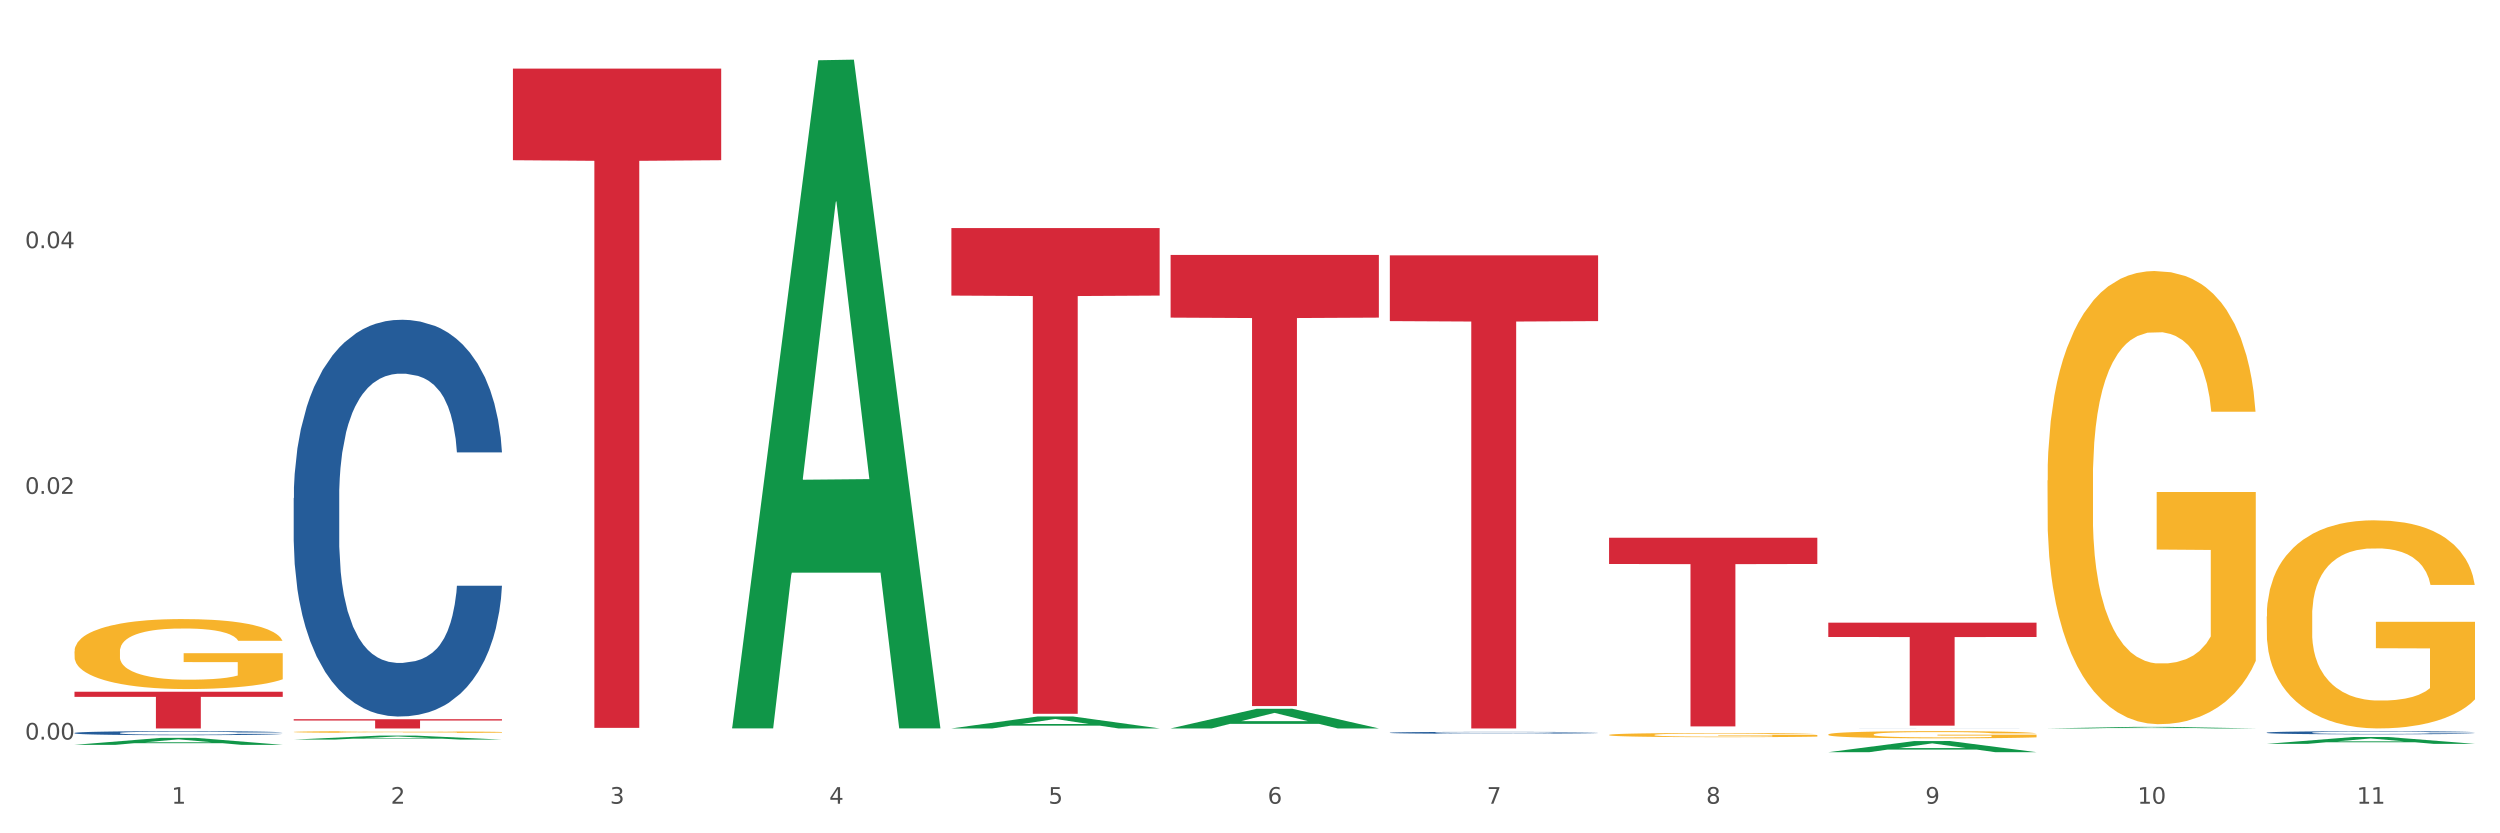 <?xml version="1.0" encoding="utf-8" standalone="no"?>
<!DOCTYPE svg PUBLIC "-//W3C//DTD SVG 1.1//EN"
  "http://www.w3.org/Graphics/SVG/1.1/DTD/svg11.dtd">
<svg xmlns:xlink="http://www.w3.org/1999/xlink" width="1080pt" height="360pt" viewBox="0 0 1080 360" xmlns="http://www.w3.org/2000/svg" version="1.1">
 <rect x="0" y="0" width="1080" height="360" fill="#333333" stroke="none"/>
 <defs>
  <style type="text/css">*{stroke-linejoin: round; stroke-linecap: butt}</style>
 </defs>
 <g id="figure_1">
  <g id="patch_1">
   <path d="M 0 360 
L 1080 360 
L 1080 0 
L 0 0 
z
" style="fill: #ffffff; stroke: #ffffff; stroke-linejoin: miter"/>
  </g>
  <g id="axes_1">
   <g id="matplotlib.axis_1">
    <g id="xtick_1">
     <g id="text_1">
      <!-- 1 -->
      <g style="fill: #4d4d4d" transform="translate(74.106 347.204) scale(0.096 -0.096)">
       <defs>
        <path id="DejaVuSans-31" d="M 794 531 
L 1825 531 
L 1825 4091 
L 703 3866 
L 703 4441 
L 1819 4666 
L 2450 4666 
L 2450 531 
L 3481 531 
L 3481 0 
L 794 0 
L 794 531 
z
" transform="scale(0.016)"/>
       </defs>
       <use xlink:href="#DejaVuSans-31"/>
      </g>
     </g>
    </g>
    <g id="xtick_2">
     <g id="text_2">
      <!-- 2 -->
      <g style="fill: #4d4d4d" transform="translate(168.812 347.204) scale(0.096 -0.096)">
       <defs>
        <path id="DejaVuSans-32" d="M 1228 531 
L 3431 531 
L 3431 0 
L 469 0 
L 469 531 
Q 828 903 1448 1529 
Q 2069 2156 2228 2338 
Q 2531 2678 2651 2914 
Q 2772 3150 2772 3378 
Q 2772 3750 2511 3984 
Q 2250 4219 1831 4219 
Q 1534 4219 1204 4116 
Q 875 4013 500 3803 
L 500 4441 
Q 881 4594 1212 4672 
Q 1544 4750 1819 4750 
Q 2544 4750 2975 4387 
Q 3406 4025 3406 3419 
Q 3406 3131 3298 2873 
Q 3191 2616 2906 2266 
Q 2828 2175 2409 1742 
Q 1991 1309 1228 531 
z
" transform="scale(0.016)"/>
       </defs>
       <use xlink:href="#DejaVuSans-32"/>
      </g>
     </g>
    </g>
    <g id="xtick_3">
     <g id="text_3">
      <!-- 3 -->
      <g style="fill: #4d4d4d" transform="translate(263.517 347.204) scale(0.096 -0.096)">
       <defs>
        <path id="DejaVuSans-33" d="M 2597 2516 
Q 3050 2419 3304 2112 
Q 3559 1806 3559 1356 
Q 3559 666 3084 287 
Q 2609 -91 1734 -91 
Q 1441 -91 1130 -33 
Q 819 25 488 141 
L 488 750 
Q 750 597 1062 519 
Q 1375 441 1716 441 
Q 2309 441 2620 675 
Q 2931 909 2931 1356 
Q 2931 1769 2642 2001 
Q 2353 2234 1838 2234 
L 1294 2234 
L 1294 2753 
L 1863 2753 
Q 2328 2753 2575 2939 
Q 2822 3125 2822 3475 
Q 2822 3834 2567 4026 
Q 2313 4219 1838 4219 
Q 1578 4219 1281 4162 
Q 984 4106 628 3988 
L 628 4550 
Q 988 4650 1302 4700 
Q 1616 4750 1894 4750 
Q 2613 4750 3031 4423 
Q 3450 4097 3450 3541 
Q 3450 3153 3228 2886 
Q 3006 2619 2597 2516 
z
" transform="scale(0.016)"/>
       </defs>
       <use xlink:href="#DejaVuSans-33"/>
      </g>
     </g>
    </g>
    <g id="xtick_4">
     <g id="text_4">
      <!-- 4 -->
      <g style="fill: #4d4d4d" transform="translate(358.223 347.204) scale(0.096 -0.096)">
       <defs>
        <path id="DejaVuSans-34" d="M 2419 4116 
L 825 1625 
L 2419 1625 
L 2419 4116 
z
M 2253 4666 
L 3047 4666 
L 3047 1625 
L 3713 1625 
L 3713 1100 
L 3047 1100 
L 3047 0 
L 2419 0 
L 2419 1100 
L 313 1100 
L 313 1709 
L 2253 4666 
z
" transform="scale(0.016)"/>
       </defs>
       <use xlink:href="#DejaVuSans-34"/>
      </g>
     </g>
    </g>
    <g id="xtick_5">
     <g id="text_5">
      <!-- 5 -->
      <g style="fill: #4d4d4d" transform="translate(452.928 347.204) scale(0.096 -0.096)">
       <defs>
        <path id="DejaVuSans-35" d="M 691 4666 
L 3169 4666 
L 3169 4134 
L 1269 4134 
L 1269 2991 
Q 1406 3038 1543 3061 
Q 1681 3084 1819 3084 
Q 2600 3084 3056 2656 
Q 3513 2228 3513 1497 
Q 3513 744 3044 326 
Q 2575 -91 1722 -91 
Q 1428 -91 1123 -41 
Q 819 9 494 109 
L 494 744 
Q 775 591 1075 516 
Q 1375 441 1709 441 
Q 2250 441 2565 725 
Q 2881 1009 2881 1497 
Q 2881 1984 2565 2268 
Q 2250 2553 1709 2553 
Q 1456 2553 1204 2497 
Q 953 2441 691 2322 
L 691 4666 
z
" transform="scale(0.016)"/>
       </defs>
       <use xlink:href="#DejaVuSans-35"/>
      </g>
     </g>
    </g>
    <g id="xtick_6">
     <g id="text_6">
      <!-- 6 -->
      <g style="fill: #4d4d4d" transform="translate(547.634 347.204) scale(0.096 -0.096)">
       <defs>
        <path id="DejaVuSans-36" d="M 2113 2584 
Q 1688 2584 1439 2293 
Q 1191 2003 1191 1497 
Q 1191 994 1439 701 
Q 1688 409 2113 409 
Q 2538 409 2786 701 
Q 3034 994 3034 1497 
Q 3034 2003 2786 2293 
Q 2538 2584 2113 2584 
z
M 3366 4563 
L 3366 3988 
Q 3128 4100 2886 4159 
Q 2644 4219 2406 4219 
Q 1781 4219 1451 3797 
Q 1122 3375 1075 2522 
Q 1259 2794 1537 2939 
Q 1816 3084 2150 3084 
Q 2853 3084 3261 2657 
Q 3669 2231 3669 1497 
Q 3669 778 3244 343 
Q 2819 -91 2113 -91 
Q 1303 -91 875 529 
Q 447 1150 447 2328 
Q 447 3434 972 4092 
Q 1497 4750 2381 4750 
Q 2619 4750 2861 4703 
Q 3103 4656 3366 4563 
z
" transform="scale(0.016)"/>
       </defs>
       <use xlink:href="#DejaVuSans-36"/>
      </g>
     </g>
    </g>
    <g id="xtick_7">
     <g id="text_7">
      <!-- 7 -->
      <g style="fill: #4d4d4d" transform="translate(642.339 347.204) scale(0.096 -0.096)">
       <defs>
        <path id="DejaVuSans-37" d="M 525 4666 
L 3525 4666 
L 3525 4397 
L 1831 0 
L 1172 0 
L 2766 4134 
L 525 4134 
L 525 4666 
z
" transform="scale(0.016)"/>
       </defs>
       <use xlink:href="#DejaVuSans-37"/>
      </g>
     </g>
    </g>
    <g id="xtick_8">
     <g id="text_8">
      <!-- 8 -->
      <g style="fill: #4d4d4d" transform="translate(737.044 347.204) scale(0.096 -0.096)">
       <defs>
        <path id="DejaVuSans-38" d="M 2034 2216 
Q 1584 2216 1326 1975 
Q 1069 1734 1069 1313 
Q 1069 891 1326 650 
Q 1584 409 2034 409 
Q 2484 409 2743 651 
Q 3003 894 3003 1313 
Q 3003 1734 2745 1975 
Q 2488 2216 2034 2216 
z
M 1403 2484 
Q 997 2584 770 2862 
Q 544 3141 544 3541 
Q 544 4100 942 4425 
Q 1341 4750 2034 4750 
Q 2731 4750 3128 4425 
Q 3525 4100 3525 3541 
Q 3525 3141 3298 2862 
Q 3072 2584 2669 2484 
Q 3125 2378 3379 2068 
Q 3634 1759 3634 1313 
Q 3634 634 3220 271 
Q 2806 -91 2034 -91 
Q 1263 -91 848 271 
Q 434 634 434 1313 
Q 434 1759 690 2068 
Q 947 2378 1403 2484 
z
M 1172 3481 
Q 1172 3119 1398 2916 
Q 1625 2713 2034 2713 
Q 2441 2713 2670 2916 
Q 2900 3119 2900 3481 
Q 2900 3844 2670 4047 
Q 2441 4250 2034 4250 
Q 1625 4250 1398 4047 
Q 1172 3844 1172 3481 
z
" transform="scale(0.016)"/>
       </defs>
       <use xlink:href="#DejaVuSans-38"/>
      </g>
     </g>
    </g>
    <g id="xtick_9">
     <g id="text_9">
      <!-- 9 -->
      <g style="fill: #4d4d4d" transform="translate(831.75 347.204) scale(0.096 -0.096)">
       <defs>
        <path id="DejaVuSans-39" d="M 703 97 
L 703 672 
Q 941 559 1184 500 
Q 1428 441 1663 441 
Q 2288 441 2617 861 
Q 2947 1281 2994 2138 
Q 2813 1869 2534 1725 
Q 2256 1581 1919 1581 
Q 1219 1581 811 2004 
Q 403 2428 403 3163 
Q 403 3881 828 4315 
Q 1253 4750 1959 4750 
Q 2769 4750 3195 4129 
Q 3622 3509 3622 2328 
Q 3622 1225 3098 567 
Q 2575 -91 1691 -91 
Q 1453 -91 1209 -44 
Q 966 3 703 97 
z
M 1959 2075 
Q 2384 2075 2632 2365 
Q 2881 2656 2881 3163 
Q 2881 3666 2632 3958 
Q 2384 4250 1959 4250 
Q 1534 4250 1286 3958 
Q 1038 3666 1038 3163 
Q 1038 2656 1286 2365 
Q 1534 2075 1959 2075 
z
" transform="scale(0.016)"/>
       </defs>
       <use xlink:href="#DejaVuSans-39"/>
      </g>
     </g>
    </g>
    <g id="xtick_10">
     <g id="text_10">
      <!-- 10 -->
      <g style="fill: #4d4d4d" transform="translate(923.401 347.204) scale(0.096 -0.096)">
       <defs>
        <path id="DejaVuSans-30" d="M 2034 4250 
Q 1547 4250 1301 3770 
Q 1056 3291 1056 2328 
Q 1056 1369 1301 889 
Q 1547 409 2034 409 
Q 2525 409 2770 889 
Q 3016 1369 3016 2328 
Q 3016 3291 2770 3770 
Q 2525 4250 2034 4250 
z
M 2034 4750 
Q 2819 4750 3233 4129 
Q 3647 3509 3647 2328 
Q 3647 1150 3233 529 
Q 2819 -91 2034 -91 
Q 1250 -91 836 529 
Q 422 1150 422 2328 
Q 422 3509 836 4129 
Q 1250 4750 2034 4750 
z
" transform="scale(0.016)"/>
       </defs>
       <use xlink:href="#DejaVuSans-31"/>
       <use xlink:href="#DejaVuSans-30" transform="translate(63.623 0)"/>
      </g>
     </g>
    </g>
    <g id="xtick_11">
     <g id="text_11">
      <!-- 11 -->
      <g style="fill: #4d4d4d" transform="translate(1018.107 347.204) scale(0.096 -0.096)">
       <use xlink:href="#DejaVuSans-31"/>
       <use xlink:href="#DejaVuSans-31" transform="translate(63.623 0)"/>
      </g>
     </g>
    </g>
    <g id="xtick_12"/>
    <g id="xtick_13"/>
    <g id="xtick_14"/>
    <g id="xtick_15"/>
    <g id="xtick_16"/>
    <g id="xtick_17"/>
    <g id="xtick_18"/>
    <g id="xtick_19"/>
    <g id="xtick_20"/>
    <g id="xtick_21"/>
   </g>
   <g id="matplotlib.axis_2">
    <g id="ytick_1">
     <g id="text_12">
      <!-- 0.00 -->
      <g style="fill: #4d4d4d" transform="translate(10.8 319.494) scale(0.096 -0.096)">
       <defs>
        <path id="DejaVuSans-2e" d="M 684 794 
L 1344 794 
L 1344 0 
L 684 0 
L 684 794 
z
" transform="scale(0.016)"/>
       </defs>
       <use xlink:href="#DejaVuSans-30"/>
       <use xlink:href="#DejaVuSans-2e" transform="translate(63.623 0)"/>
       <use xlink:href="#DejaVuSans-30" transform="translate(95.41 0)"/>
       <use xlink:href="#DejaVuSans-30" transform="translate(159.033 0)"/>
      </g>
     </g>
    </g>
    <g id="ytick_2">
     <g id="text_13">
      <!-- 0.02 -->
      <g style="fill: #4d4d4d" transform="translate(10.8 213.351) scale(0.096 -0.096)">
       <use xlink:href="#DejaVuSans-30"/>
       <use xlink:href="#DejaVuSans-2e" transform="translate(63.623 0)"/>
       <use xlink:href="#DejaVuSans-30" transform="translate(95.41 0)"/>
       <use xlink:href="#DejaVuSans-32" transform="translate(159.033 0)"/>
      </g>
     </g>
    </g>
    <g id="ytick_3">
     <g id="text_14">
      <!-- 0.04 -->
      <g style="fill: #4d4d4d" transform="translate(10.8 107.208) scale(0.096 -0.096)">
       <use xlink:href="#DejaVuSans-30"/>
       <use xlink:href="#DejaVuSans-2e" transform="translate(63.623 0)"/>
       <use xlink:href="#DejaVuSans-30" transform="translate(95.41 0)"/>
       <use xlink:href="#DejaVuSans-34" transform="translate(159.033 0)"/>
      </g>
     </g>
    </g>
    <g id="ytick_4"/>
    <g id="ytick_5"/>
    <g id="ytick_6"/>
   </g>
   <g id="PolyCollection_1">
    <path d="M 32.175 321.771 
L 32.268 321.768 
L 69.369 318.769 
L 84.766 318.766 
L 122.145 321.777 
L 104.337 321.777 
L 96.267 321.075 
L 57.96 321.075 
L 57.682 321.087 
L 49.891 321.777 
L 32.175 321.777 
L 32.175 321.771 
L 62.783 320.657 
L 91.444 320.654 
L 77.253 319.408 
L 77.067 319.402 
L 76.882 319.41 
L 62.691 320.654 
L 62.783 320.657 
L 32.175 321.771 
z
" clip-path="url(#p619616fd29)" style="fill: #109648"/>
    <path d="M 505.702 110.127 
L 595.673 110.127 
L 595.673 137.211 
L 560.281 137.394 
L 560.281 305.026 
L 540.88 305.026 
L 540.88 137.394 
L 505.702 137.211 
L 505.702 110.31 
L 505.702 110.127 
z
" clip-path="url(#p619616fd29)" style="fill: #d62839"/>
    <path d="M 410.997 98.534 
L 500.967 98.534 
L 500.967 127.693 
L 465.576 127.89 
L 465.576 308.361 
L 446.175 308.361 
L 446.175 127.89 
L 410.997 127.693 
L 410.997 98.731 
L 410.997 98.534 
z
" clip-path="url(#p619616fd29)" style="fill: #d62839"/>
    <path d="M 221.586 29.633 
L 311.556 29.633 
L 311.556 69.213 
L 276.165 69.481 
L 276.165 314.45 
L 256.764 314.45 
L 256.764 69.481 
L 221.586 69.213 
L 221.586 29.901 
L 221.586 29.633 
z
" clip-path="url(#p619616fd29)" style="fill: #d62839"/>
    <path d="M 126.88 215.151 
L 126.987 214.995 
L 126.987 210.612 
L 127.306 204.663 
L 128.476 193.705 
L 129.965 185.409 
L 132.517 175.703 
L 133.899 171.633 
L 135.707 167.093 
L 139.43 159.736 
L 143.683 153.474 
L 146.661 150.031 
L 148.894 147.839 
L 153.893 143.925 
L 156.764 142.204 
L 159.742 140.795 
L 162.294 139.855 
L 166.548 138.76 
L 169.951 138.29 
L 173.886 138.133 
L 177.183 138.29 
L 181.543 138.916 
L 187.924 140.795 
L 190.37 141.89 
L 193.667 143.769 
L 197.07 146.274 
L 199.835 148.778 
L 203.025 152.379 
L 206.322 157.075 
L 209.513 163.023 
L 211.746 168.502 
L 213.554 174.294 
L 215.149 181.339 
L 216.319 189.009 
L 216.851 195.427 
L 197.389 195.427 
L 196.857 189.635 
L 195.794 183.374 
L 194.73 179.147 
L 193.561 175.703 
L 191.753 171.79 
L 190.157 169.285 
L 187.499 166.311 
L 185.053 164.432 
L 183.032 163.336 
L 180.586 162.397 
L 175.375 161.458 
L 171.653 161.458 
L 169.313 161.771 
L 166.442 162.554 
L 163.996 163.65 
L 161.124 165.528 
L 158.891 167.563 
L 156.658 170.224 
L 155.382 172.103 
L 153.467 175.547 
L 152.191 178.364 
L 150.49 183.217 
L 149.533 186.661 
L 147.831 195.584 
L 147.087 202.158 
L 146.768 206.698 
L 146.555 211.707 
L 146.555 236.128 
L 147.193 247.085 
L 147.725 251.782 
L 148.575 257.104 
L 150.171 263.992 
L 152.51 270.723 
L 154.956 275.576 
L 156.977 278.55 
L 158.891 280.742 
L 160.805 282.463 
L 163.145 284.029 
L 165.059 284.968 
L 167.931 285.907 
L 171.334 286.377 
L 173.993 286.377 
L 179.416 285.594 
L 181.862 284.812 
L 184.202 283.716 
L 186.754 281.994 
L 188.775 280.115 
L 189.945 278.706 
L 191.859 275.732 
L 193.348 272.601 
L 194.624 269.001 
L 195.475 265.87 
L 196.432 261.174 
L 197.176 255.852 
L 197.389 253.034 
L 216.851 253.034 
L 216.425 258.669 
L 215.681 264.148 
L 214.192 271.506 
L 213.022 275.732 
L 211.214 280.898 
L 209.3 285.281 
L 206.641 290.134 
L 204.195 293.734 
L 201.643 296.865 
L 198.878 299.683 
L 193.88 303.596 
L 192.072 304.692 
L 188.243 306.571 
L 185.265 307.666 
L 180.905 308.762 
L 176.439 309.388 
L 171.759 309.545 
L 167.612 309.232 
L 163.039 308.293 
L 160.167 307.353 
L 156.977 305.944 
L 153.255 303.753 
L 149.745 301.092 
L 146.448 297.961 
L 143.364 294.36 
L 140.493 290.29 
L 136.771 283.559 
L 134.006 276.985 
L 131.985 270.879 
L 130.603 265.714 
L 129.22 259.139 
L 128.476 254.599 
L 127.306 243.642 
L 126.88 233.466 
L 126.88 215.151 
z
" clip-path="url(#p619616fd29)" style="fill: #255c99"/>
    <path d="M 32.175 298.836 
L 122.145 298.836 
L 122.145 301.038 
L 86.754 301.053 
L 86.754 314.686 
L 67.353 314.686 
L 67.353 301.053 
L 32.175 301.038 
L 32.175 298.85 
L 32.175 298.836 
z
" clip-path="url(#p619616fd29)" style="fill: #d62839"/>
    <path d="M 979.23 266.32 
L 979.336 266.238 
L 979.336 263.282 
L 979.548 260.736 
L 980.611 254.577 
L 982.204 249.486 
L 983.372 246.776 
L 984.541 244.559 
L 985.922 242.342 
L 987.621 240.043 
L 990.702 236.676 
L 992.614 234.952 
L 994.951 233.145 
L 999.2 230.517 
L 1002.28 229.039 
L 1005.467 227.807 
L 1010.672 226.329 
L 1014.071 225.672 
L 1017.682 225.18 
L 1022.037 224.851 
L 1025.33 224.769 
L 1032.553 225.016 
L 1038.714 225.755 
L 1041.688 226.329 
L 1045.512 227.315 
L 1047.531 227.972 
L 1050.824 229.286 
L 1054.223 231.01 
L 1056.56 232.488 
L 1060.065 235.28 
L 1062.72 238.072 
L 1065.164 241.521 
L 1066.438 243.902 
L 1067.394 246.119 
L 1068.244 248.665 
L 1069.094 252.689 
L 1049.974 252.689 
L 1049.23 249.815 
L 1048.062 247.105 
L 1046.362 244.477 
L 1044.875 242.835 
L 1042.326 240.782 
L 1039.989 239.468 
L 1037.546 238.483 
L 1034.572 237.661 
L 1032.235 237.251 
L 1028.942 236.922 
L 1022.462 237.004 
L 1018.107 237.661 
L 1015.133 238.483 
L 1013.221 239.222 
L 1011.521 240.043 
L 1009.609 241.192 
L 1007.379 242.917 
L 1005.785 244.477 
L 1004.192 246.448 
L 1002.917 248.419 
L 1001.749 250.718 
L 1000.793 253.181 
L 1000.049 255.727 
L 999.412 258.847 
L 998.881 264.021 
L 998.881 275.271 
L 999.093 277.816 
L 999.624 281.183 
L 1000.262 283.729 
L 1001.324 286.767 
L 1002.28 288.82 
L 1004.086 291.776 
L 1006.104 294.239 
L 1007.697 295.8 
L 1009.291 297.114 
L 1012.052 298.92 
L 1015.133 300.398 
L 1017.788 301.301 
L 1021.4 302.123 
L 1023.843 302.451 
L 1025.968 302.615 
L 1031.172 302.615 
L 1034.89 302.369 
L 1039.033 301.794 
L 1042.22 301.055 
L 1044.875 300.152 
L 1047.849 298.674 
L 1049.761 297.278 
L 1049.761 280.115 
L 1026.392 280.033 
L 1026.392 268.619 
L 1069.2 268.619 
L 1069.2 302.123 
L 1067.394 303.847 
L 1065.376 305.407 
L 1063.252 306.803 
L 1060.065 308.528 
L 1056.241 310.17 
L 1052.842 311.32 
L 1049.23 312.305 
L 1044.981 313.208 
L 1039.458 314.029 
L 1036.059 314.358 
L 1031.81 314.604 
L 1026.817 314.686 
L 1022.462 314.522 
L 1018.213 314.112 
L 1013.752 313.373 
L 1009.397 312.305 
L 1006.104 311.238 
L 1002.811 309.924 
L 999.306 308.199 
L 996.544 306.557 
L 994.42 305.079 
L 992.083 303.19 
L 989.533 300.727 
L 987.621 298.51 
L 985.922 296.21 
L 984.116 293.254 
L 982.841 290.708 
L 981.567 287.506 
L 980.823 285.125 
L 979.973 281.429 
L 979.336 276.256 
L 979.23 266.32 
z
" clip-path="url(#p619616fd29)" style="fill: #f7b32b"/>
    <path d="M 600.408 110.313 
L 690.378 110.313 
L 690.378 138.714 
L 654.987 138.906 
L 654.987 314.686 
L 635.586 314.686 
L 635.586 138.906 
L 600.408 138.714 
L 600.408 110.505 
L 600.408 110.313 
z
" clip-path="url(#p619616fd29)" style="fill: #d62839"/>
    <path d="M 884.524 207.544 
L 884.631 207.366 
L 884.631 200.929 
L 884.843 195.387 
L 885.905 181.977 
L 887.499 170.892 
L 888.667 164.992 
L 889.835 160.164 
L 891.216 155.337 
L 892.916 150.331 
L 895.996 143 
L 897.908 139.246 
L 900.245 135.312 
L 904.494 129.591 
L 907.575 126.373 
L 910.761 123.691 
L 915.966 120.472 
L 919.365 119.042 
L 922.977 117.969 
L 927.332 117.254 
L 930.625 117.075 
L 937.848 117.612 
L 944.009 119.221 
L 946.983 120.472 
L 950.807 122.618 
L 952.825 124.048 
L 956.118 126.909 
L 959.517 130.664 
L 961.854 133.882 
L 965.359 139.961 
L 968.015 146.04 
L 970.458 153.549 
L 971.733 158.734 
L 972.689 163.561 
L 973.539 169.104 
L 974.388 177.865 
L 955.268 177.865 
L 954.525 171.607 
L 953.356 165.707 
L 951.657 159.986 
L 950.17 156.41 
L 947.62 151.94 
L 945.283 149.079 
L 942.84 146.934 
L 939.866 145.146 
L 937.529 144.252 
L 934.236 143.537 
L 927.757 143.715 
L 923.402 145.146 
L 920.427 146.934 
L 918.515 148.543 
L 916.816 150.331 
L 914.904 152.834 
L 912.673 156.588 
L 911.08 159.986 
L 909.487 164.277 
L 908.212 168.568 
L 907.043 173.574 
L 906.087 178.938 
L 905.344 184.48 
L 904.707 191.274 
L 904.175 202.538 
L 904.175 227.033 
L 904.388 232.575 
L 904.919 239.906 
L 905.556 245.448 
L 906.619 252.064 
L 907.575 256.534 
L 909.38 262.97 
L 911.399 268.334 
L 912.992 271.731 
L 914.585 274.592 
L 917.347 278.525 
L 920.427 281.743 
L 923.083 283.71 
L 926.695 285.498 
L 929.138 286.213 
L 931.262 286.571 
L 936.467 286.571 
L 940.185 286.034 
L 944.327 284.783 
L 947.514 283.174 
L 950.17 281.207 
L 953.144 277.989 
L 955.056 274.949 
L 955.056 237.582 
L 931.687 237.403 
L 931.687 212.551 
L 974.495 212.551 
L 974.495 285.498 
L 972.689 289.253 
L 970.671 292.65 
L 968.546 295.689 
L 965.359 299.444 
L 961.535 303.02 
L 958.136 305.523 
L 954.525 307.668 
L 950.276 309.635 
L 944.752 311.423 
L 941.353 312.138 
L 937.104 312.675 
L 932.112 312.853 
L 927.757 312.496 
L 923.508 311.602 
L 919.047 309.993 
L 914.691 307.668 
L 911.399 305.344 
L 908.106 302.483 
L 904.6 298.729 
L 901.839 295.153 
L 899.714 291.935 
L 897.377 287.822 
L 894.828 282.459 
L 892.916 277.631 
L 891.216 272.625 
L 889.411 266.188 
L 888.136 260.646 
L 886.861 253.673 
L 886.118 248.488 
L 885.268 240.442 
L 884.631 229.178 
L 884.524 207.544 
z
" clip-path="url(#p619616fd29)" style="fill: #f7b32b"/>
    <path d="M 695.113 317.486 
L 695.22 317.484 
L 695.22 317.425 
L 695.432 317.373 
L 696.494 317.249 
L 698.088 317.146 
L 699.256 317.091 
L 700.424 317.046 
L 701.805 317.001 
L 703.505 316.955 
L 706.585 316.887 
L 708.497 316.852 
L 710.834 316.816 
L 715.083 316.762 
L 718.164 316.733 
L 721.35 316.708 
L 726.555 316.678 
L 729.954 316.665 
L 733.566 316.655 
L 737.921 316.648 
L 741.214 316.646 
L 748.437 316.651 
L 754.598 316.666 
L 757.572 316.678 
L 761.396 316.698 
L 763.414 316.711 
L 766.707 316.738 
L 770.106 316.772 
L 772.443 316.802 
L 775.948 316.859 
L 778.604 316.915 
L 781.047 316.985 
L 782.322 317.033 
L 783.278 317.078 
L 784.128 317.129 
L 784.977 317.21 
L 765.857 317.21 
L 765.114 317.152 
L 763.945 317.098 
L 762.246 317.045 
L 760.759 317.011 
L 758.209 316.97 
L 755.872 316.943 
L 753.429 316.923 
L 750.455 316.907 
L 748.118 316.898 
L 744.825 316.892 
L 738.346 316.894 
L 733.991 316.907 
L 731.016 316.923 
L 729.104 316.938 
L 727.405 316.955 
L 725.493 316.978 
L 723.262 317.013 
L 721.669 317.045 
L 720.076 317.084 
L 718.801 317.124 
L 717.632 317.171 
L 716.676 317.22 
L 715.933 317.272 
L 715.296 317.335 
L 714.764 317.439 
L 714.764 317.667 
L 714.977 317.718 
L 715.508 317.786 
L 716.145 317.838 
L 717.208 317.899 
L 718.164 317.941 
L 719.969 318 
L 721.988 318.05 
L 723.581 318.082 
L 725.174 318.108 
L 727.936 318.145 
L 731.016 318.175 
L 733.672 318.193 
L 737.284 318.21 
L 739.727 318.216 
L 741.851 318.219 
L 747.056 318.219 
L 750.774 318.214 
L 754.916 318.203 
L 758.103 318.188 
L 760.759 318.17 
L 763.733 318.14 
L 765.645 318.112 
L 765.645 317.765 
L 742.276 317.763 
L 742.276 317.532 
L 785.084 317.532 
L 785.084 318.21 
L 783.278 318.244 
L 781.26 318.276 
L 779.135 318.304 
L 775.948 318.339 
L 772.124 318.372 
L 768.725 318.395 
L 765.114 318.415 
L 760.865 318.434 
L 755.341 318.45 
L 751.942 318.457 
L 747.693 318.462 
L 742.701 318.463 
L 738.346 318.46 
L 734.097 318.452 
L 729.636 318.437 
L 725.28 318.415 
L 721.988 318.394 
L 718.695 318.367 
L 715.189 318.332 
L 712.428 318.299 
L 710.303 318.269 
L 707.966 318.231 
L 705.417 318.181 
L 703.505 318.136 
L 701.805 318.09 
L 700 318.03 
L 698.725 317.979 
L 697.45 317.914 
L 696.707 317.866 
L 695.857 317.791 
L 695.22 317.687 
L 695.113 317.486 
z
" clip-path="url(#p619616fd29)" style="fill: #f7b32b"/>
    <path d="M 126.88 316.2 
L 126.987 316.199 
L 126.987 316.174 
L 127.199 316.153 
L 128.261 316.1 
L 129.855 316.057 
L 131.023 316.034 
L 132.192 316.015 
L 133.572 315.996 
L 135.272 315.977 
L 138.352 315.948 
L 140.264 315.933 
L 142.601 315.918 
L 146.85 315.896 
L 149.931 315.883 
L 153.117 315.873 
L 158.322 315.86 
L 161.721 315.854 
L 165.333 315.85 
L 169.688 315.847 
L 172.981 315.847 
L 180.204 315.849 
L 186.365 315.855 
L 189.339 315.86 
L 193.163 315.868 
L 195.181 315.874 
L 198.474 315.885 
L 201.873 315.9 
L 204.21 315.912 
L 207.716 315.936 
L 210.371 315.96 
L 212.814 315.989 
L 214.089 316.009 
L 215.045 316.028 
L 215.895 316.05 
L 216.744 316.084 
L 197.624 316.084 
L 196.881 316.06 
L 195.712 316.037 
L 194.013 316.014 
L 192.526 316 
L 189.976 315.983 
L 187.64 315.972 
L 185.196 315.963 
L 182.222 315.956 
L 179.885 315.953 
L 176.592 315.95 
L 170.113 315.951 
L 165.758 315.956 
L 162.784 315.963 
L 160.872 315.97 
L 159.172 315.977 
L 157.26 315.986 
L 155.029 316.001 
L 153.436 316.014 
L 151.843 316.031 
L 150.568 316.048 
L 149.4 316.067 
L 148.444 316.088 
L 147.7 316.11 
L 147.063 316.137 
L 146.532 316.181 
L 146.532 316.276 
L 146.744 316.298 
L 147.275 316.327 
L 147.912 316.348 
L 148.975 316.374 
L 149.931 316.392 
L 151.736 316.417 
L 153.755 316.438 
L 155.348 316.451 
L 156.941 316.462 
L 159.703 316.477 
L 162.784 316.49 
L 165.439 316.498 
L 169.051 316.505 
L 171.494 316.507 
L 173.618 316.509 
L 178.823 316.509 
L 182.541 316.507 
L 186.684 316.502 
L 189.87 316.496 
L 192.526 316.488 
L 195.5 316.475 
L 197.412 316.463 
L 197.412 316.317 
L 174.043 316.317 
L 174.043 316.22 
L 216.851 316.22 
L 216.851 316.505 
L 215.045 316.519 
L 213.027 316.533 
L 210.902 316.544 
L 207.716 316.559 
L 203.892 316.573 
L 200.492 316.583 
L 196.881 316.591 
L 192.632 316.599 
L 187.108 316.606 
L 183.709 316.609 
L 179.46 316.611 
L 174.468 316.611 
L 170.113 316.61 
L 165.864 316.607 
L 161.403 316.6 
L 157.048 316.591 
L 153.755 316.582 
L 150.462 316.571 
L 146.956 316.556 
L 144.195 316.542 
L 142.07 316.53 
L 139.733 316.514 
L 137.184 316.493 
L 135.272 316.474 
L 133.572 316.454 
L 131.767 316.429 
L 130.492 316.408 
L 129.217 316.38 
L 128.474 316.36 
L 127.624 316.329 
L 126.987 316.285 
L 126.88 316.2 
z
" clip-path="url(#p619616fd29)" style="fill: #f7b32b"/>
    <path d="M 32.175 281.411 
L 32.281 281.384 
L 32.281 280.39 
L 32.494 279.534 
L 33.556 277.463 
L 35.149 275.751 
L 36.318 274.839 
L 37.486 274.094 
L 38.867 273.348 
L 40.567 272.575 
L 43.647 271.443 
L 45.559 270.863 
L 47.896 270.256 
L 52.145 269.372 
L 55.225 268.875 
L 58.412 268.461 
L 63.617 267.964 
L 67.016 267.743 
L 70.627 267.577 
L 74.983 267.467 
L 78.275 267.439 
L 85.499 267.522 
L 91.659 267.771 
L 94.634 267.964 
L 98.458 268.295 
L 100.476 268.516 
L 103.769 268.958 
L 107.168 269.538 
L 109.505 270.035 
L 113.01 270.974 
L 115.666 271.912 
L 118.109 273.072 
L 119.383 273.873 
L 120.339 274.618 
L 121.189 275.474 
L 122.039 276.828 
L 102.919 276.828 
L 102.175 275.861 
L 101.007 274.95 
L 99.307 274.066 
L 97.82 273.514 
L 95.271 272.824 
L 92.934 272.382 
L 90.491 272.051 
L 87.517 271.774 
L 85.18 271.636 
L 81.887 271.526 
L 75.407 271.553 
L 71.052 271.774 
L 68.078 272.051 
L 66.166 272.299 
L 64.467 272.575 
L 62.555 272.962 
L 60.324 273.542 
L 58.731 274.066 
L 57.137 274.729 
L 55.863 275.392 
L 54.694 276.165 
L 53.738 276.993 
L 52.995 277.849 
L 52.357 278.898 
L 51.826 280.638 
L 51.826 284.421 
L 52.039 285.277 
L 52.57 286.409 
L 53.207 287.265 
L 54.269 288.287 
L 55.225 288.977 
L 57.031 289.971 
L 59.049 290.8 
L 60.643 291.324 
L 62.236 291.766 
L 64.998 292.374 
L 68.078 292.871 
L 70.734 293.174 
L 74.345 293.45 
L 76.788 293.561 
L 78.913 293.616 
L 84.118 293.616 
L 87.835 293.533 
L 91.978 293.34 
L 95.165 293.091 
L 97.82 292.788 
L 100.795 292.291 
L 102.707 291.821 
L 102.707 286.05 
L 79.338 286.023 
L 79.338 282.184 
L 122.145 282.184 
L 122.145 293.45 
L 120.339 294.03 
L 118.321 294.555 
L 116.197 295.024 
L 113.01 295.604 
L 109.186 296.156 
L 105.787 296.543 
L 102.175 296.874 
L 97.927 297.178 
L 92.403 297.454 
L 89.004 297.565 
L 84.755 297.648 
L 79.763 297.675 
L 75.407 297.62 
L 71.159 297.482 
L 66.697 297.233 
L 62.342 296.874 
L 59.049 296.515 
L 55.756 296.074 
L 52.251 295.494 
L 49.489 294.941 
L 47.365 294.444 
L 45.028 293.809 
L 42.479 292.981 
L 40.567 292.235 
L 38.867 291.462 
L 37.061 290.468 
L 35.787 289.612 
L 34.512 288.535 
L 33.768 287.735 
L 32.919 286.492 
L 32.281 284.752 
L 32.175 281.411 
z
" clip-path="url(#p619616fd29)" style="fill: #f7b32b"/>
    <path d="M 979.23 316.49 
L 979.336 316.489 
L 979.336 316.454 
L 979.655 316.407 
L 980.825 316.321 
L 982.314 316.255 
L 984.866 316.178 
L 986.249 316.146 
L 988.057 316.11 
L 991.779 316.052 
L 996.033 316.003 
L 999.01 315.976 
L 1001.244 315.958 
L 1006.242 315.928 
L 1009.114 315.914 
L 1012.091 315.903 
L 1014.644 315.895 
L 1018.898 315.887 
L 1022.301 315.883 
L 1026.236 315.882 
L 1029.532 315.883 
L 1033.893 315.888 
L 1040.273 315.903 
L 1042.719 315.912 
L 1046.016 315.926 
L 1049.419 315.946 
L 1052.184 315.966 
L 1055.375 315.994 
L 1058.672 316.031 
L 1061.862 316.078 
L 1064.095 316.122 
L 1065.903 316.167 
L 1067.498 316.223 
L 1068.668 316.283 
L 1069.2 316.334 
L 1049.738 316.334 
L 1049.207 316.288 
L 1048.143 316.239 
L 1047.08 316.206 
L 1045.91 316.178 
L 1044.102 316.148 
L 1042.507 316.128 
L 1039.848 316.104 
L 1037.402 316.089 
L 1035.381 316.081 
L 1032.935 316.073 
L 1027.724 316.066 
L 1024.002 316.066 
L 1021.663 316.068 
L 1018.791 316.075 
L 1016.345 316.083 
L 1013.474 316.098 
L 1011.24 316.114 
L 1009.007 316.135 
L 1007.731 316.15 
L 1005.817 316.177 
L 1004.541 316.199 
L 1002.839 316.238 
L 1001.882 316.265 
L 1000.18 316.335 
L 999.436 316.387 
L 999.117 316.423 
L 998.904 316.463 
L 998.904 316.655 
L 999.542 316.742 
L 1000.074 316.779 
L 1000.925 316.821 
L 1002.52 316.875 
L 1004.86 316.928 
L 1007.306 316.967 
L 1009.326 316.99 
L 1011.24 317.007 
L 1013.155 317.021 
L 1015.494 317.033 
L 1017.409 317.041 
L 1020.28 317.048 
L 1023.683 317.052 
L 1026.342 317.052 
L 1031.766 317.046 
L 1034.212 317.04 
L 1036.551 317.031 
L 1039.104 317.017 
L 1041.124 317.003 
L 1042.294 316.991 
L 1044.208 316.968 
L 1045.697 316.943 
L 1046.973 316.915 
L 1047.824 316.89 
L 1048.781 316.853 
L 1049.526 316.811 
L 1049.738 316.789 
L 1069.2 316.789 
L 1068.775 316.833 
L 1068.03 316.877 
L 1066.541 316.935 
L 1065.371 316.968 
L 1063.564 317.009 
L 1061.649 317.043 
L 1058.991 317.082 
L 1056.545 317.11 
L 1053.992 317.135 
L 1051.227 317.157 
L 1046.229 317.188 
L 1044.421 317.197 
L 1040.592 317.211 
L 1037.615 317.22 
L 1033.254 317.229 
L 1028.788 317.234 
L 1024.109 317.235 
L 1019.961 317.232 
L 1015.388 317.225 
L 1012.517 317.218 
L 1009.326 317.206 
L 1005.604 317.189 
L 1002.095 317.168 
L 998.798 317.143 
L 995.714 317.115 
L 992.842 317.083 
L 989.12 317.03 
L 986.355 316.978 
L 984.334 316.93 
L 982.952 316.889 
L 981.569 316.837 
L 980.825 316.801 
L 979.655 316.715 
L 979.23 316.634 
L 979.23 316.49 
z
" clip-path="url(#p619616fd29)" style="fill: #255c99"/>
    <path d="M 789.819 314.671 
L 789.925 314.671 
L 789.925 314.671 
L 790.244 314.67 
L 791.414 314.668 
L 792.903 314.667 
L 795.455 314.665 
L 796.838 314.665 
L 798.646 314.664 
L 802.368 314.663 
L 806.622 314.662 
L 809.6 314.661 
L 811.833 314.661 
L 816.831 314.66 
L 819.703 314.66 
L 822.68 314.66 
L 825.233 314.66 
L 829.487 314.659 
L 832.89 314.659 
L 836.825 314.659 
L 840.121 314.659 
L 844.482 314.659 
L 850.862 314.66 
L 853.308 314.66 
L 856.605 314.66 
L 860.008 314.661 
L 862.773 314.661 
L 865.964 314.662 
L 869.261 314.662 
L 872.451 314.663 
L 874.684 314.664 
L 876.492 314.665 
L 878.087 314.666 
L 879.257 314.667 
L 879.789 314.668 
L 860.327 314.668 
L 859.796 314.667 
L 858.732 314.666 
L 857.669 314.666 
L 856.499 314.665 
L 854.691 314.665 
L 853.096 314.664 
L 850.437 314.664 
L 847.991 314.663 
L 845.97 314.663 
L 843.524 314.663 
L 838.313 314.663 
L 834.591 314.663 
L 832.252 314.663 
L 829.38 314.663 
L 826.934 314.663 
L 824.063 314.664 
L 821.83 314.664 
L 819.596 314.664 
L 818.32 314.665 
L 816.406 314.665 
L 815.13 314.666 
L 813.428 314.666 
L 812.471 314.667 
L 810.769 314.668 
L 810.025 314.669 
L 809.706 314.67 
L 809.493 314.671 
L 809.493 314.675 
L 810.131 314.677 
L 810.663 314.677 
L 811.514 314.678 
L 813.109 314.679 
L 815.449 314.68 
L 817.895 314.681 
L 819.915 314.681 
L 821.83 314.682 
L 823.744 314.682 
L 826.083 314.682 
L 827.998 314.683 
L 830.869 314.683 
L 834.272 314.683 
L 836.931 314.683 
L 842.355 314.683 
L 844.801 314.682 
L 847.14 314.682 
L 849.693 314.682 
L 851.713 314.682 
L 852.883 314.682 
L 854.797 314.681 
L 856.286 314.681 
L 857.562 314.68 
L 858.413 314.679 
L 859.37 314.679 
L 860.115 314.678 
L 860.327 314.677 
L 879.789 314.677 
L 879.364 314.678 
L 878.619 314.679 
L 877.13 314.68 
L 875.961 314.681 
L 874.153 314.682 
L 872.238 314.683 
L 869.58 314.683 
L 867.134 314.684 
L 864.581 314.684 
L 861.816 314.685 
L 856.818 314.685 
L 855.01 314.686 
L 851.181 314.686 
L 848.204 314.686 
L 843.843 314.686 
L 839.377 314.686 
L 834.698 314.686 
L 830.55 314.686 
L 825.977 314.686 
L 823.106 314.686 
L 819.915 314.686 
L 816.193 314.685 
L 812.684 314.685 
L 809.387 314.685 
L 806.303 314.684 
L 803.431 314.683 
L 799.709 314.682 
L 796.944 314.681 
L 794.924 314.68 
L 793.541 314.679 
L 792.158 314.678 
L 791.414 314.678 
L 790.244 314.676 
L 789.819 314.674 
L 789.819 314.671 
z
" clip-path="url(#p619616fd29)" style="fill: #255c99"/>
    <path d="M 600.408 316.536 
L 600.514 316.535 
L 600.514 316.514 
L 600.833 316.485 
L 602.003 316.432 
L 603.492 316.393 
L 606.044 316.346 
L 607.427 316.326 
L 609.235 316.304 
L 612.957 316.269 
L 617.211 316.239 
L 620.189 316.222 
L 622.422 316.212 
L 627.42 316.193 
L 630.292 316.185 
L 633.269 316.178 
L 635.822 316.174 
L 640.076 316.168 
L 643.479 316.166 
L 647.414 316.165 
L 650.71 316.166 
L 655.071 316.169 
L 661.451 316.178 
L 663.897 316.183 
L 667.194 316.192 
L 670.597 316.204 
L 673.362 316.216 
L 676.553 316.234 
L 679.85 316.256 
L 683.04 316.285 
L 685.273 316.311 
L 687.081 316.339 
L 688.677 316.373 
L 689.846 316.41 
L 690.378 316.441 
L 670.916 316.441 
L 670.385 316.413 
L 669.321 316.383 
L 668.258 316.362 
L 667.088 316.346 
L 665.28 316.327 
L 663.685 316.315 
L 661.026 316.301 
L 658.58 316.292 
L 656.559 316.286 
L 654.113 316.282 
L 648.902 316.277 
L 645.18 316.277 
L 642.841 316.279 
L 639.969 316.283 
L 637.523 316.288 
L 634.652 316.297 
L 632.419 316.307 
L 630.185 316.32 
L 628.909 316.329 
L 626.995 316.345 
L 625.719 316.359 
L 624.017 316.382 
L 623.06 316.399 
L 621.358 316.441 
L 620.614 316.473 
L 620.295 316.495 
L 620.082 316.519 
L 620.082 316.636 
L 620.72 316.689 
L 621.252 316.712 
L 622.103 316.737 
L 623.698 316.77 
L 626.038 316.803 
L 628.484 316.826 
L 630.504 316.84 
L 632.419 316.851 
L 634.333 316.859 
L 636.672 316.867 
L 638.587 316.871 
L 641.458 316.876 
L 644.861 316.878 
L 647.52 316.878 
L 652.944 316.874 
L 655.39 316.87 
L 657.729 316.865 
L 660.282 316.857 
L 662.302 316.848 
L 663.472 316.841 
L 665.386 316.827 
L 666.875 316.812 
L 668.151 316.794 
L 669.002 316.779 
L 669.959 316.757 
L 670.704 316.731 
L 670.916 316.718 
L 690.378 316.718 
L 689.953 316.745 
L 689.208 316.771 
L 687.719 316.807 
L 686.55 316.827 
L 684.742 316.852 
L 682.827 316.873 
L 680.169 316.896 
L 677.723 316.913 
L 675.17 316.928 
L 672.405 316.942 
L 667.407 316.961 
L 665.599 316.966 
L 661.771 316.975 
L 658.793 316.98 
L 654.433 316.986 
L 649.966 316.989 
L 645.287 316.989 
L 641.139 316.988 
L 636.566 316.983 
L 633.695 316.979 
L 630.504 316.972 
L 626.782 316.962 
L 623.273 316.949 
L 619.976 316.934 
L 616.892 316.916 
L 614.02 316.897 
L 610.298 316.864 
L 607.533 316.833 
L 605.513 316.803 
L 604.13 316.779 
L 602.748 316.747 
L 602.003 316.725 
L 600.833 316.673 
L 600.408 316.624 
L 600.408 316.536 
z
" clip-path="url(#p619616fd29)" style="fill: #255c99"/>
    <path d="M 789.819 317.288 
L 789.925 317.285 
L 789.925 317.183 
L 790.138 317.094 
L 791.2 316.881 
L 792.793 316.704 
L 793.962 316.61 
L 795.13 316.533 
L 796.511 316.456 
L 798.21 316.377 
L 801.291 316.26 
L 803.203 316.2 
L 805.54 316.137 
L 809.789 316.046 
L 812.869 315.995 
L 816.056 315.952 
L 821.261 315.901 
L 824.66 315.878 
L 828.271 315.861 
L 832.626 315.85 
L 835.919 315.847 
L 843.142 315.855 
L 849.303 315.881 
L 852.277 315.901 
L 856.101 315.935 
L 858.12 315.958 
L 861.413 316.003 
L 864.812 316.063 
L 867.149 316.115 
L 870.654 316.211 
L 873.309 316.308 
L 875.753 316.428 
L 877.027 316.51 
L 877.983 316.587 
L 878.833 316.676 
L 879.683 316.815 
L 860.563 316.815 
L 859.819 316.716 
L 858.651 316.622 
L 856.951 316.53 
L 855.464 316.473 
L 852.915 316.402 
L 850.578 316.357 
L 848.135 316.322 
L 845.161 316.294 
L 842.824 316.28 
L 839.531 316.268 
L 833.051 316.271 
L 828.696 316.294 
L 825.722 316.322 
L 823.81 316.348 
L 822.11 316.377 
L 820.198 316.416 
L 817.968 316.476 
L 816.374 316.53 
L 814.781 316.599 
L 813.506 316.667 
L 812.338 316.747 
L 811.382 316.832 
L 810.638 316.921 
L 810.001 317.029 
L 809.47 317.208 
L 809.47 317.599 
L 809.682 317.687 
L 810.213 317.804 
L 810.851 317.892 
L 811.913 317.997 
L 812.869 318.069 
L 814.675 318.171 
L 816.693 318.257 
L 818.286 318.311 
L 819.88 318.356 
L 822.641 318.419 
L 825.722 318.47 
L 828.377 318.502 
L 831.989 318.53 
L 834.432 318.541 
L 836.557 318.547 
L 841.761 318.547 
L 845.479 318.539 
L 849.622 318.519 
L 852.809 318.493 
L 855.464 318.462 
L 858.438 318.41 
L 860.35 318.362 
L 860.35 317.767 
L 836.981 317.764 
L 836.981 317.368 
L 879.789 317.368 
L 879.789 318.53 
L 877.983 318.59 
L 875.965 318.644 
L 873.841 318.692 
L 870.654 318.752 
L 866.83 318.809 
L 863.431 318.849 
L 859.819 318.883 
L 855.57 318.915 
L 850.047 318.943 
L 846.648 318.954 
L 842.399 318.963 
L 837.406 318.966 
L 833.051 318.96 
L 828.802 318.946 
L 824.341 318.92 
L 819.986 318.883 
L 816.693 318.846 
L 813.4 318.801 
L 809.895 318.741 
L 807.133 318.684 
L 805.009 318.633 
L 802.672 318.567 
L 800.122 318.482 
L 798.21 318.405 
L 796.511 318.325 
L 794.705 318.222 
L 793.43 318.134 
L 792.156 318.023 
L 791.412 317.94 
L 790.562 317.812 
L 789.925 317.633 
L 789.819 317.288 
z
" clip-path="url(#p619616fd29)" style="fill: #f7b32b"/>
    <path d="M 695.113 232.311 
L 785.084 232.311 
L 785.084 243.635 
L 749.692 243.711 
L 749.692 313.793 
L 730.291 313.793 
L 730.291 243.711 
L 695.113 243.635 
L 695.113 232.388 
L 695.113 232.311 
z
" clip-path="url(#p619616fd29)" style="fill: #d62839"/>
    <path d="M 126.88 310.705 
L 216.851 310.705 
L 216.851 311.258 
L 181.46 311.262 
L 181.46 314.686 
L 162.058 314.686 
L 162.058 311.262 
L 126.88 311.258 
L 126.88 310.709 
L 126.88 310.705 
z
" clip-path="url(#p619616fd29)" style="fill: #d62839"/>
    <path d="M 979.23 321.345 
L 979.323 321.342 
L 1016.424 318.398 
L 1031.821 318.395 
L 1069.2 321.351 
L 1051.391 321.351 
L 1043.322 320.663 
L 1005.015 320.663 
L 1004.737 320.674 
L 996.946 321.351 
L 979.23 321.351 
L 979.23 321.345 
L 1009.838 320.252 
L 1038.499 320.249 
L 1024.308 319.025 
L 1024.122 319.02 
L 1023.937 319.028 
L 1009.745 320.249 
L 1009.838 320.252 
L 979.23 321.345 
z
" clip-path="url(#p619616fd29)" style="fill: #109648"/>
    <path d="M 126.88 319.509 
L 126.973 319.507 
L 164.074 317.773 
L 179.471 317.772 
L 216.851 319.512 
L 199.042 319.512 
L 190.973 319.107 
L 152.666 319.107 
L 152.387 319.113 
L 144.596 319.512 
L 126.88 319.512 
L 126.88 319.509 
L 157.489 318.865 
L 186.15 318.863 
L 171.958 318.143 
L 171.773 318.139 
L 171.587 318.144 
L 157.396 318.863 
L 157.489 318.865 
L 126.88 319.509 
z
" clip-path="url(#p619616fd29)" style="fill: #109648"/>
    <path d="M 316.291 314.128 
L 316.384 313.857 
L 353.485 26.031 
L 368.882 25.759 
L 406.262 314.67 
L 388.453 314.67 
L 380.384 247.394 
L 342.077 247.394 
L 341.798 248.479 
L 334.007 314.67 
L 316.291 314.67 
L 316.291 314.128 
L 346.9 207.244 
L 375.56 206.973 
L 361.369 87.34 
L 361.184 86.797 
L 360.998 87.611 
L 346.807 206.973 
L 346.9 207.244 
L 316.291 314.128 
z
" clip-path="url(#p619616fd29)" style="fill: #109648"/>
    <path d="M 410.997 314.677 
L 411.09 314.672 
L 448.191 309.526 
L 463.588 309.521 
L 500.967 314.686 
L 483.159 314.686 
L 475.089 313.484 
L 436.782 313.484 
L 436.504 313.503 
L 428.713 314.686 
L 410.997 314.686 
L 410.997 314.677 
L 441.605 312.766 
L 470.266 312.761 
L 456.075 310.622 
L 455.889 310.612 
L 455.704 310.627 
L 441.513 312.761 
L 441.605 312.766 
L 410.997 314.677 
z
" clip-path="url(#p619616fd29)" style="fill: #109648"/>
    <path d="M 505.702 314.67 
L 505.795 314.662 
L 542.896 306.194 
L 558.293 306.186 
L 595.673 314.686 
L 577.864 314.686 
L 569.795 312.707 
L 531.488 312.707 
L 531.209 312.739 
L 523.418 314.686 
L 505.702 314.686 
L 505.702 314.67 
L 536.311 311.526 
L 564.971 311.518 
L 550.78 307.998 
L 550.595 307.982 
L 550.409 308.006 
L 536.218 311.518 
L 536.311 311.526 
L 505.702 314.67 
z
" clip-path="url(#p619616fd29)" style="fill: #109648"/>
    <path d="M 789.819 324.94 
L 789.912 324.936 
L 827.013 320.131 
L 842.41 320.126 
L 879.789 324.95 
L 861.981 324.95 
L 853.911 323.826 
L 815.604 323.826 
L 815.326 323.844 
L 807.535 324.95 
L 789.819 324.95 
L 789.819 324.94 
L 820.427 323.156 
L 849.088 323.152 
L 834.897 321.154 
L 834.711 321.145 
L 834.526 321.159 
L 820.335 323.152 
L 820.427 323.156 
L 789.819 324.94 
z
" clip-path="url(#p619616fd29)" style="fill: #109648"/>
    <path d="M 884.524 314.685 
L 884.617 314.685 
L 921.718 314.014 
L 937.115 314.014 
L 974.495 314.686 
L 956.686 314.686 
L 948.616 314.53 
L 910.31 314.53 
L 910.031 314.532 
L 902.24 314.686 
L 884.524 314.686 
L 884.524 314.685 
L 915.133 314.436 
L 943.793 314.436 
L 929.602 314.157 
L 929.417 314.156 
L 929.231 314.158 
L 915.04 314.436 
L 915.133 314.436 
L 884.524 314.685 
z
" clip-path="url(#p619616fd29)" style="fill: #109648"/>
    <path d="M 789.819 268.988 
L 879.789 268.988 
L 879.789 275.173 
L 844.398 275.215 
L 844.398 313.499 
L 824.997 313.499 
L 824.997 275.215 
L 789.819 275.173 
L 789.819 269.029 
L 789.819 268.988 
z
" clip-path="url(#p619616fd29)" style="fill: #d62839"/>
    <path d="M 32.175 316.637 
L 32.281 316.635 
L 32.281 316.59 
L 32.6 316.529 
L 33.77 316.417 
L 35.259 316.332 
L 37.811 316.232 
L 39.194 316.19 
L 41.002 316.144 
L 44.724 316.068 
L 48.978 316.004 
L 51.956 315.969 
L 54.189 315.946 
L 59.187 315.906 
L 62.059 315.889 
L 65.036 315.874 
L 67.589 315.864 
L 71.843 315.853 
L 75.246 315.848 
L 79.181 315.847 
L 82.477 315.848 
L 86.838 315.855 
L 93.219 315.874 
L 95.665 315.885 
L 98.961 315.905 
L 102.365 315.93 
L 105.13 315.956 
L 108.32 315.993 
L 111.617 316.041 
L 114.807 316.102 
L 117.041 316.158 
L 118.848 316.218 
L 120.444 316.29 
L 121.613 316.369 
L 122.145 316.435 
L 102.684 316.435 
L 102.152 316.375 
L 101.088 316.311 
L 100.025 316.268 
L 98.855 316.232 
L 97.047 316.192 
L 95.452 316.166 
L 92.793 316.136 
L 90.347 316.117 
L 88.327 316.105 
L 85.881 316.096 
L 80.67 316.086 
L 76.947 316.086 
L 74.608 316.089 
L 71.736 316.097 
L 69.29 316.109 
L 66.419 316.128 
L 64.186 316.149 
L 61.952 316.176 
L 60.676 316.195 
L 58.762 316.231 
L 57.486 316.26 
L 55.784 316.309 
L 54.827 316.345 
L 53.126 316.436 
L 52.381 316.504 
L 52.062 316.55 
L 51.849 316.602 
L 51.849 316.852 
L 52.487 316.965 
L 53.019 317.013 
L 53.87 317.067 
L 55.465 317.138 
L 57.805 317.207 
L 60.251 317.257 
L 62.271 317.287 
L 64.186 317.31 
L 66.1 317.328 
L 68.44 317.344 
L 70.354 317.353 
L 73.225 317.363 
L 76.628 317.368 
L 79.287 317.368 
L 84.711 317.36 
L 87.157 317.352 
L 89.496 317.34 
L 92.049 317.323 
L 94.069 317.303 
L 95.239 317.289 
L 97.153 317.259 
L 98.642 317.226 
L 99.919 317.189 
L 100.769 317.157 
L 101.726 317.109 
L 102.471 317.055 
L 102.684 317.026 
L 122.145 317.026 
L 121.72 317.083 
L 120.975 317.14 
L 119.487 317.215 
L 118.317 317.259 
L 116.509 317.312 
L 114.595 317.356 
L 111.936 317.406 
L 109.49 317.443 
L 106.937 317.475 
L 104.172 317.504 
L 99.174 317.544 
L 97.366 317.556 
L 93.538 317.575 
L 90.56 317.586 
L 86.2 317.597 
L 81.733 317.604 
L 77.054 317.605 
L 72.906 317.602 
L 68.333 317.593 
L 65.462 317.583 
L 62.271 317.568 
L 58.549 317.546 
L 55.04 317.519 
L 51.743 317.487 
L 48.659 317.45 
L 45.788 317.408 
L 42.065 317.339 
L 39.3 317.271 
L 37.28 317.209 
L 35.897 317.156 
L 34.515 317.088 
L 33.77 317.042 
L 32.6 316.929 
L 32.175 316.825 
L 32.175 316.637 
z
" clip-path="url(#p619616fd29)" style="fill: #255c99"/>
   </g>
  </g>
 </g>
 <defs>
  <clipPath id="p619616fd29">
   <rect x="32.175" y="10.8" width="1037.025" height="329.109"/>
  </clipPath>
 </defs>
</svg>
